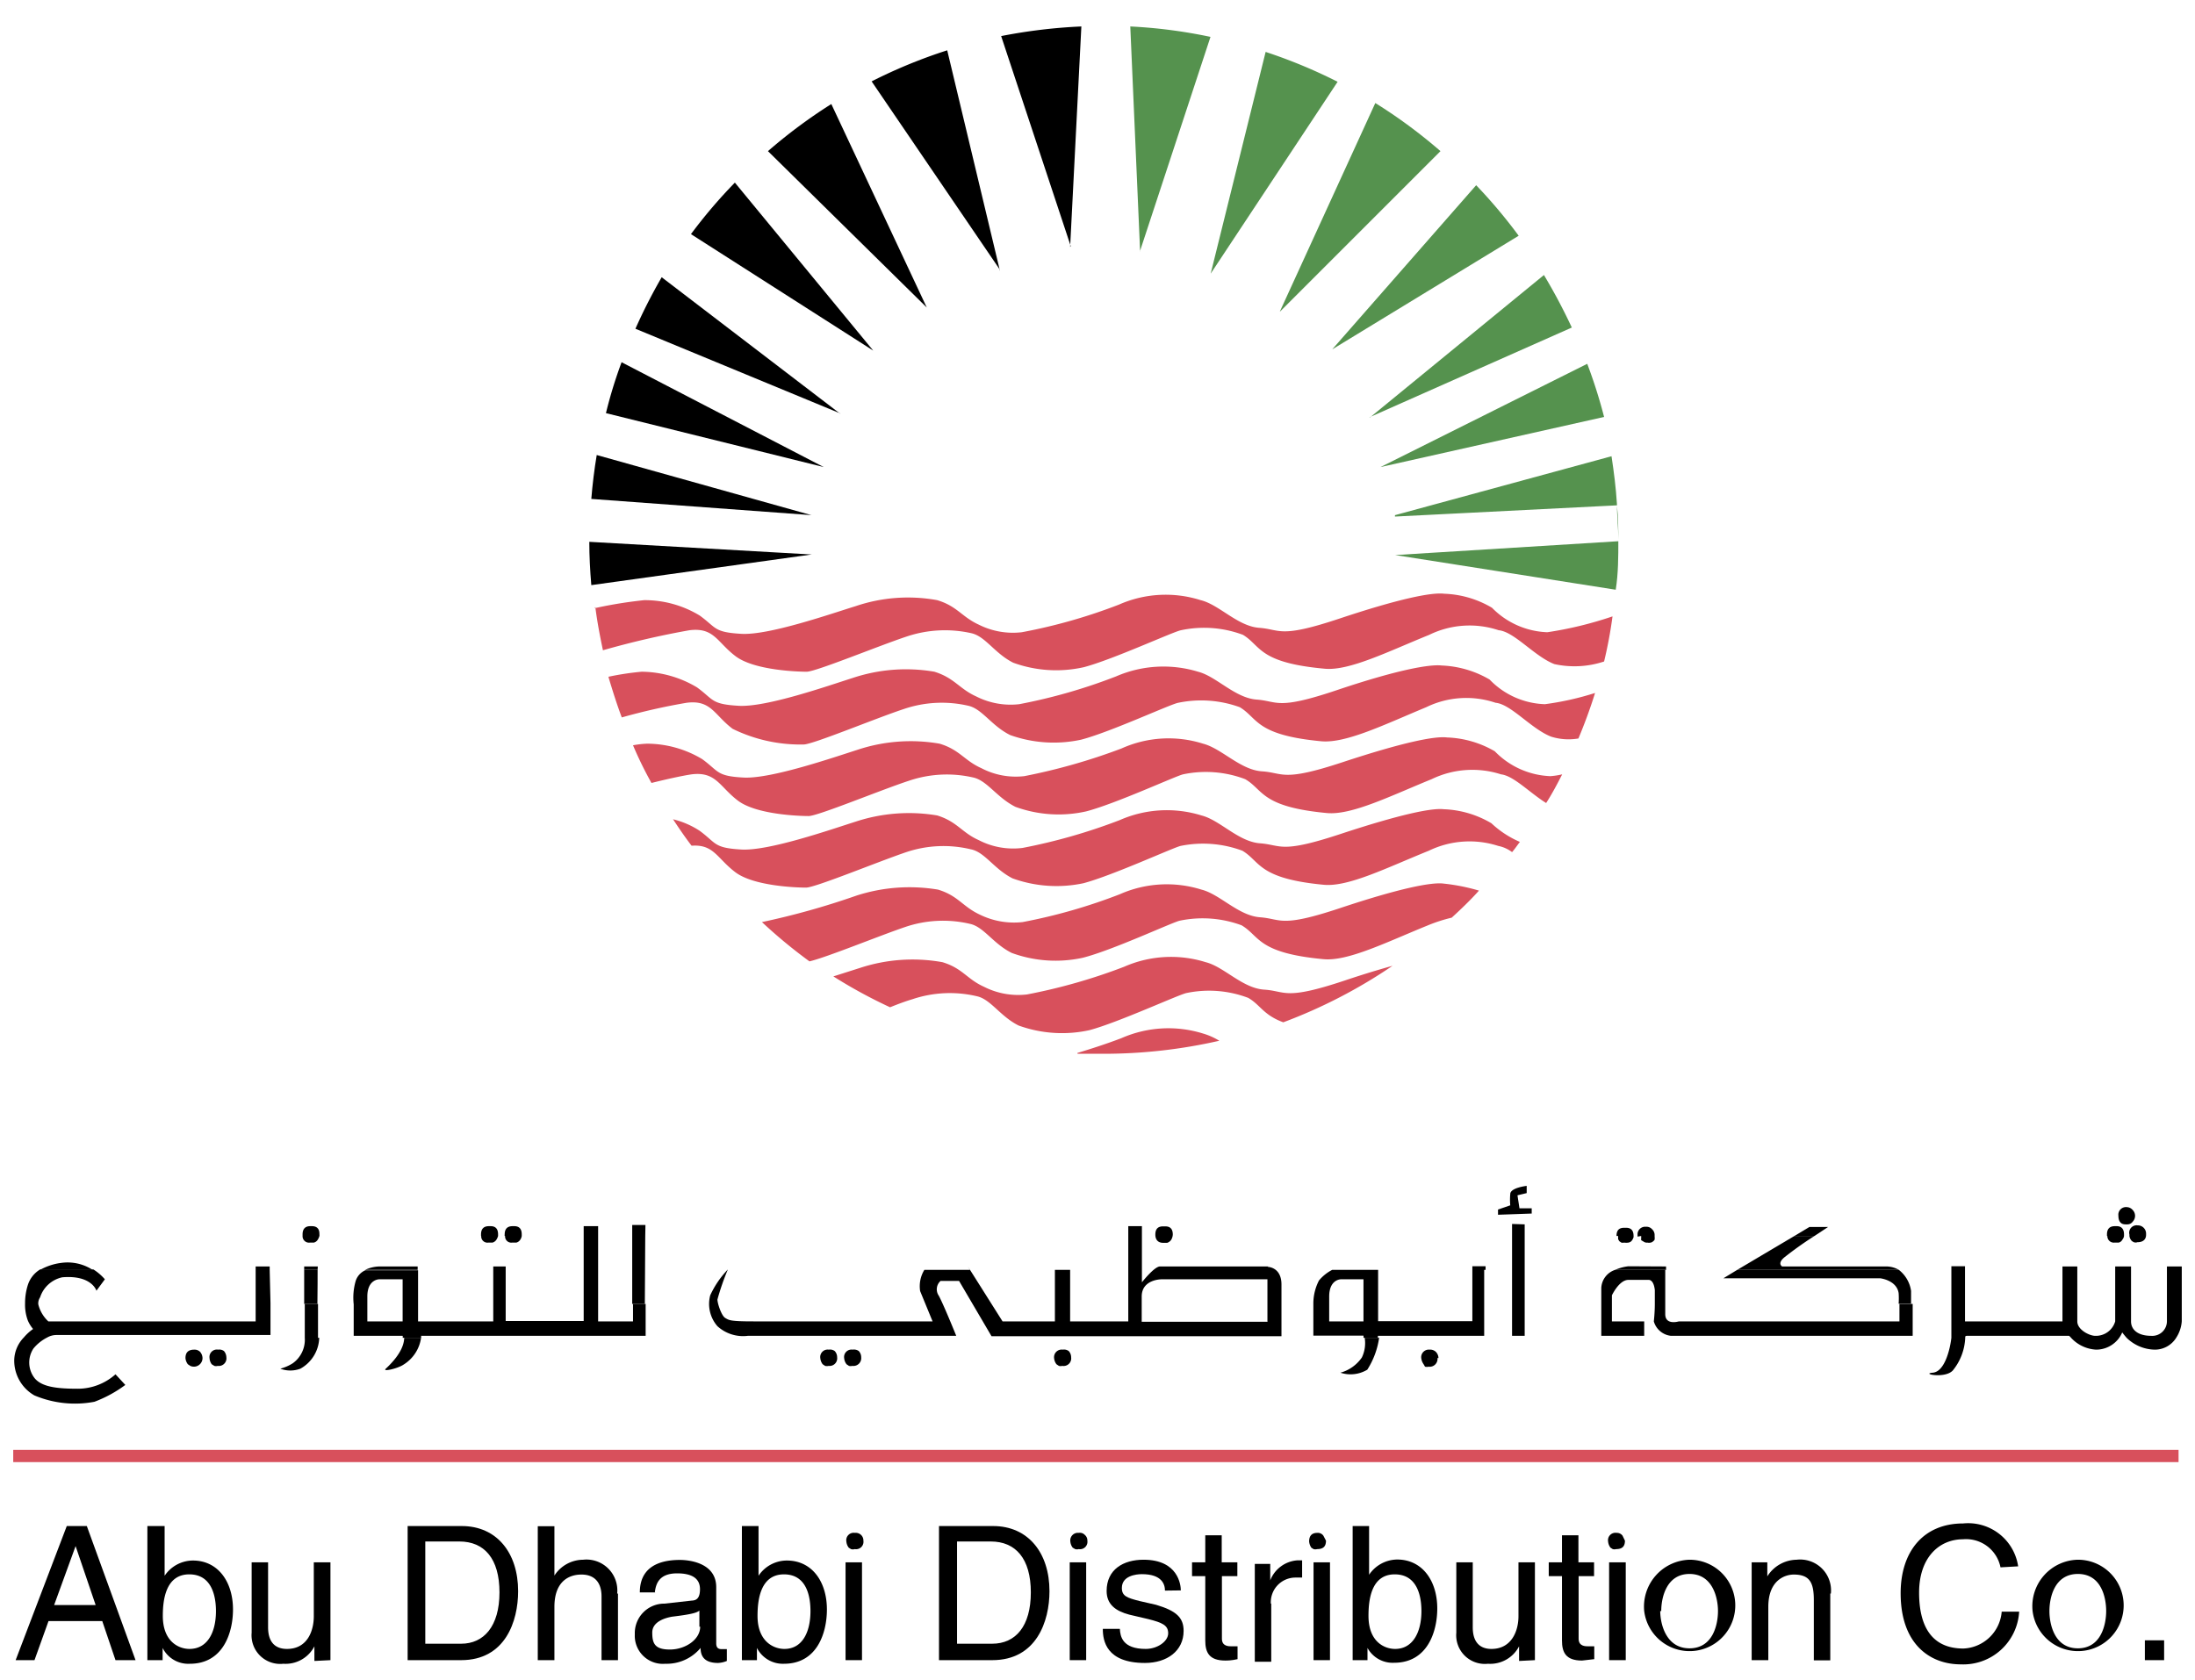 <svg id="Layer_1" data-name="Layer 1" xmlns="http://www.w3.org/2000/svg" viewBox="0 0 109.47 83.81"><defs><style>.cls-1{fill:#d8505c;}.cls-2{fill:#55924e;}</style></defs><title>About Abu Dhabi Distribution Company</title><polygon class="cls-1" points="0.66 72.33 108.65 72.33 108.65 72.94 0.66 72.94 0.66 72.33"/><path class="cls-1" d="M29.66,30.34a21.94,21.94,0,0,1,2.47-.4,5.28,5.28,0,0,1,2.77.77c.84.61.69.83,2.07.91s4.47-1,5.7-1.38a8.13,8.13,0,0,1,4.07-.3c1,.3,1.22.83,2.07,1.22a3.79,3.79,0,0,0,2.15.38,27.27,27.27,0,0,0,4.85-1.38,5.76,5.76,0,0,1,4.07-.22c.92.22,1.84,1.3,2.92,1.38s1,.54,4-.46,4.61-1.32,5.23-1.24a5,5,0,0,1,2.38.7,4.06,4.06,0,0,0,2.76,1.22,18.61,18.61,0,0,0,3.25-.79A21.87,21.87,0,0,1,80,33a4.69,4.69,0,0,1-2.48.13c-1-.39-2-1.62-2.78-1.69a4.58,4.58,0,0,0-3.46.23c-2.07.84-4,1.81-5.22,1.69-3.31-.3-3.16-1.14-4.07-1.69a5.53,5.53,0,0,0-3.09-.23c-.38.07-3.37,1.45-4.83,1.84a6.27,6.27,0,0,1-3.54-.22c-.93-.47-1.38-1.31-2.08-1.47a6,6,0,0,0-3.22.16c-1.39.46-4.54,1.76-5,1.76s-2.61-.07-3.54-.77-1.07-1.45-2.3-1.3a42.78,42.78,0,0,0-4.32,1c-.15-.71-.29-1.44-.38-2.16Z"/><path class="cls-1" d="M53.73,52.53c.69-.21,1.44-.45,2.2-.74A5.81,5.81,0,0,1,60,51.56a3.36,3.36,0,0,1,.81.36,25.87,25.87,0,0,1-5.73.65c-.45,0-.9,0-1.34,0Z"/><path class="cls-1" d="M41.56,48.71l1.35-.43A8.41,8.41,0,0,1,47,48c1,.3,1.22.84,2.06,1.22a3.76,3.76,0,0,0,2.16.39,28.41,28.41,0,0,0,4.84-1.38A5.8,5.8,0,0,1,60.13,48c.92.23,1.83,1.3,2.92,1.37s1,.55,4-.45c.92-.31,1.72-.55,2.4-.74A25.62,25.62,0,0,1,64,51c-1-.37-1.14-.87-1.75-1.22a5.51,5.51,0,0,0-3.08-.24c-.39.08-3.38,1.46-4.83,1.85a6.36,6.36,0,0,1-3.54-.23c-.92-.46-1.39-1.31-2.08-1.46a5.85,5.85,0,0,0-3.22.15c-.31.09-.69.23-1.11.4a24.77,24.77,0,0,1-2.78-1.51Z"/><path class="cls-1" d="M38,46a38.22,38.22,0,0,0,4.71-1.32,8.61,8.61,0,0,1,4.07-.3c1,.3,1.22.84,2.07,1.24A3.88,3.88,0,0,0,51,46a27.57,27.57,0,0,0,4.85-1.39,5.78,5.78,0,0,1,4.07-.23c.92.23,1.84,1.3,2.92,1.38s1,.54,4-.46S71.41,44,72,44.08a9.9,9.9,0,0,1,1.76.35c-.42.47-.89.92-1.36,1.35a7.84,7.84,0,0,0-1.18.38c-2.07.84-4,1.81-5.22,1.69-3.31-.31-3.16-1.15-4.08-1.69a5.59,5.59,0,0,0-3.08-.23C58.49,46,55.5,47.4,54,47.78a6.36,6.36,0,0,1-3.54-.24c-.93-.46-1.39-1.3-2.08-1.45a5.85,5.85,0,0,0-3.22.15c-1.25.42-3.93,1.52-4.79,1.72A25.55,25.55,0,0,1,38,46Z"/><path class="cls-1" d="M33.56,40.87a4.23,4.23,0,0,1,1.34.58c.84.62.69.85,2.07.93s4.47-1,5.7-1.39a8.5,8.5,0,0,1,4.07-.31c1,.31,1.22.85,2.07,1.23A3.73,3.73,0,0,0,51,42.3a28.51,28.51,0,0,0,4.85-1.39,5.83,5.83,0,0,1,4.07-.23c.92.23,1.84,1.31,2.92,1.39s1,.53,4-.46S71.41,40.3,72,40.37a5,5,0,0,1,2.38.7A4.89,4.89,0,0,0,75.8,42c-.13.17-.25.35-.39.51a1.68,1.68,0,0,0-.69-.31,4.66,4.66,0,0,0-3.46.24c-2.08.84-4,1.81-5.23,1.7-3.3-.31-3.16-1.16-4.07-1.7a5.62,5.62,0,0,0-3.08-.24c-.38.09-3.38,1.47-4.84,1.86a6.46,6.46,0,0,1-3.54-.24c-.93-.47-1.38-1.31-2.08-1.45a5.83,5.83,0,0,0-3.22.14c-1.39.47-4.54,1.77-5,1.77s-2.61-.07-3.53-.77-1.07-1.4-2.18-1.32c-.32-.42-.63-.87-.93-1.33Z"/><path class="cls-1" d="M31.57,37.18a4.83,4.83,0,0,1,.69-.08,5.37,5.37,0,0,1,2.76.77c.84.61.7.85,2.07.92s4.47-1,5.69-1.39a8.42,8.42,0,0,1,4.08-.3c1,.3,1.23.84,2.08,1.22a3.7,3.7,0,0,0,2.14.4,29.94,29.94,0,0,0,4.85-1.38A5.71,5.71,0,0,1,60,37.1c.93.24,1.86,1.31,2.94,1.38s1,.54,4-.45,4.61-1.32,5.23-1.24a5.07,5.07,0,0,1,2.38.69,4.07,4.07,0,0,0,2.77,1.24,3.7,3.7,0,0,0,.59-.09c-.25.49-.52,1-.8,1.43-.82-.51-1.62-1.36-2.25-1.43a4.66,4.66,0,0,0-3.46.24c-2.06.84-4,1.81-5.23,1.69-3.3-.31-3.15-1.16-4.07-1.69A5.52,5.52,0,0,0,59,38.63c-.38.09-3.37,1.47-4.84,1.85a6.29,6.29,0,0,1-3.52-.23c-.93-.47-1.4-1.3-2.09-1.46a5.87,5.87,0,0,0-3.22.16c-1.38.45-4.54,1.76-5,1.76s-2.61-.07-3.53-.77-1.09-1.46-2.31-1.31c-.47.07-1.24.24-2,.43a19.21,19.21,0,0,1-.92-1.88Z"/><path class="cls-1" d="M30.35,33.76A14.05,14.05,0,0,1,32,33.51a5.47,5.47,0,0,1,2.76.78c.84.61.69.84,2.08.92s4.46-1,5.69-1.39a8.39,8.39,0,0,1,4.07-.31c1,.31,1.24.85,2.08,1.23a3.79,3.79,0,0,0,2.15.39,27.54,27.54,0,0,0,4.84-1.39,5.92,5.92,0,0,1,4.08-.23c.91.23,1.84,1.31,2.92,1.39s1,.54,4-.47,4.62-1.3,5.23-1.23a5.12,5.12,0,0,1,2.39.7,4,4,0,0,0,2.76,1.23,14.52,14.52,0,0,0,2.5-.56c-.24.77-.52,1.53-.83,2.27a2.9,2.9,0,0,1-1.36-.09c-1-.39-2-1.62-2.77-1.69a4.56,4.56,0,0,0-3.46.22c-2.07.86-4,1.81-5.23,1.7-3.3-.31-3.15-1.15-4.07-1.7a5.64,5.64,0,0,0-3.07-.22c-.39.07-3.38,1.46-4.84,1.84a6.46,6.46,0,0,1-3.54-.23c-.93-.46-1.39-1.3-2.08-1.46a5.87,5.87,0,0,0-3.22.16c-1.4.46-4.54,1.77-5,1.77a7.66,7.66,0,0,1-3.54-.78c-.92-.69-1.07-1.46-2.3-1.3a31.08,31.08,0,0,0-3.23.73c-.25-.66-.46-1.34-.66-2Z"/><path class="cls-2" d="M69.57,25.7l10.8-2.94c.12.79.22,1.57.27,2.38,0,.59.07,1.18.07,1.79v0c0,.84,0,1.67-.13,2.49l-11-1.73L80.71,27v0c0-.61,0-1.2-.07-1.79l-11.07.56Z"/><path class="cls-2" d="M68.85,23.3l10.31-5.15A25.4,25.4,0,0,1,80,20.8L68.85,23.3Z"/><path class="cls-2" d="M68.33,20.82,77,13.72a28.35,28.35,0,0,1,1.39,2.62l-10.1,4.48Z"/><path class="cls-2" d="M66.44,17.43l7.18-8.19a25.68,25.68,0,0,1,2.12,2.52l-9.3,5.67Z"/><path class="cls-2" d="M63.83,15.54l4.76-10.4a25.47,25.47,0,0,1,3.25,2.4l-8,8Z"/><path class="cls-2" d="M60.38,13.65,63.12,2.59a25.82,25.82,0,0,1,3.59,1.49l-6.33,9.57Z"/><path class="cls-2" d="M56.86,12.54,56.37,1.32a25.28,25.28,0,0,1,4,.52l-3.52,10.7Z"/><path d="M53.4,12.28,49.93,1.8a26.73,26.73,0,0,1,4-.48l-.56,11Z"/><path d="M49.87,13.46l-6.4-9.4a25.5,25.5,0,0,1,3.77-1.55l2.63,11Z"/><path d="M46.22,15.34,38.3,7.54a25.88,25.88,0,0,1,3.16-2.35l4.76,10.15Z"/><path d="M43.55,17.49l-9.09-5.81a25.22,25.22,0,0,1,2.19-2.57l6.9,8.38Z"/><path d="M41.92,20.63,31.69,16.4A27.23,27.23,0,0,1,33,13.83l8.89,6.8Z"/><path d="M41.08,23.3,30.22,20.61A22.61,22.61,0,0,1,31,18.07L41.08,23.3Z"/><path d="M40.49,25.7l-11-.81q.09-1.11.27-2.19l10.71,3Z"/><path d="M40.49,27.66l-11,1.53c-.06-.71-.1-1.43-.1-2.16l11.06.63Z"/><path d="M5.1,80.87l.66,1.95h1L4.33,76.13h-1L.78,82.82h.94l.7-1.95H5.1m-2.4-.8,1.07-2.94h0l1,2.94Z"/><path d="M8.11,82.82v-.61h0A1.43,1.43,0,0,0,9.47,83c1.66,0,2.15-1.55,2.15-2.71,0-1.37-.74-2.44-2-2.44a1.71,1.71,0,0,0-1.41.76h0V76.13H7.35v6.69h.76m2.66-2.45c0,1.06-.42,1.89-1.32,1.89-.52,0-1.33-.35-1.33-1.65,0-.79.14-2.07,1.32-2.07s1.33,1.2,1.33,1.83Z"/><path d="M16.48,82.82V77.94h-.83v2.69c0,.7-.3,1.63-1.34,1.63-.53,0-.94-.28-.94-1.08V77.94h-.82v3.51A1.43,1.43,0,0,0,14.13,83a1.62,1.62,0,0,0,1.55-.87v.73Z"/><path d="M20.31,82.82H23c2.2,0,2.84-1.94,2.84-3.44,0-1.92-1.07-3.25-2.81-3.25h-2.7v6.69h0m.9-5.92h1.68c1.24,0,2,.85,2,2.54S24.13,82,23,82H21.21V76.9Z"/><path d="M30.78,79.5a1.54,1.54,0,0,0-1.7-1.69,1.72,1.72,0,0,0-1.43.79h0V76.14h-.83v6.68h.83V80.16c0-1.23.68-1.61,1.35-1.61s1,.42,1,1.09v3.18h.82V79.5Z"/><path d="M32.66,79.42c.05-.37.18-.93,1.11-.93.78,0,1.14.28,1.14.79s-.23.56-.42.57L33.14,80a1.47,1.47,0,0,0-1.48,1.53A1.4,1.4,0,0,0,33.18,83a2.2,2.2,0,0,0,1.76-.79c0,.37.15.75.87.75a1.3,1.3,0,0,0,.44-.1v-.59l-.26,0c-.17,0-.27-.07-.27-.29v-2.8c0-1.25-1.42-1.36-1.81-1.36-1.2,0-2,.47-2,1.62h.77m2.24,1.71c0,.65-.75,1.14-1.51,1.14s-.88-.31-.88-.85.64-.73,1-.79c1-.12,1.22-.2,1.35-.3v.8Z"/><path d="M37.75,82.82v-.61h0A1.45,1.45,0,0,0,39.1,83c1.66,0,2.14-1.55,2.14-2.71,0-1.37-.73-2.44-2-2.44a1.7,1.7,0,0,0-1.41.76h0V76.13H37v6.69h.78m2.64-2.45c0,1.06-.41,1.89-1.3,1.89-.52,0-1.34-.35-1.34-1.65,0-.79.14-2.07,1.32-2.07s1.32,1.2,1.32,1.83Z"/><polygon points="42.99 77.94 42.17 77.94 42.17 82.82 42.99 82.82 42.99 77.94"/><path d="M46.83,82.82h2.66c2.2,0,2.85-1.94,2.85-3.44,0-1.92-1.07-3.25-2.81-3.25h-2.7v6.69h0m.9-5.92h1.68c1.24,0,2,.85,2,2.54S50.65,82,49.48,82H47.73V76.9Z"/><polygon points="54.17 77.94 53.35 77.94 53.35 82.82 54.17 82.82 54.17 77.94"/><path d="M58.89,79.34c0-.26-.12-1.53-1.86-1.53-1,0-1.84.48-1.84,1.56,0,.67.45,1,1.13,1.18l.94.22c.71.18,1,.31,1,.71s-.53.78-1.12.78c-1.16,0-1.27-.62-1.29-1H55c0,.59.17,1.7,2.1,1.7,1.1,0,1.93-.6,1.93-1.6,0-.66-.36-1-1.37-1.3l-.83-.19c-.63-.16-.88-.25-.88-.65,0-.61.71-.69,1-.69,1,0,1.15.51,1.15.82Z"/><path d="M61.71,78.63v-.69h-.78V76.59h-.82v1.35h-.66v.69h.66v3.21c0,.58.18,1,1,1,.09,0,.31,0,.61-.07v-.64h-.29c-.16,0-.49,0-.49-.38V78.63Z"/><path d="M63.38,80a1.23,1.23,0,0,1,1.24-1.3h.32v-.86l-.23,0a1.57,1.57,0,0,0-1.36,1h0v-.82h-.77v4.88h.82V80Z"/><polygon points="66.33 77.94 65.51 77.94 65.51 82.82 66.33 82.82 66.33 77.94"/><path d="M68.2,82.82v-.61h0a1.43,1.43,0,0,0,1.33.74c1.66,0,2.15-1.55,2.15-2.71,0-1.37-.74-2.44-2-2.44a1.71,1.71,0,0,0-1.4.76h0V76.13h-.82v6.69h.78m2.65-2.45c0,1.06-.43,1.89-1.31,1.89-.53,0-1.33-.35-1.33-1.65,0-.79.13-2.07,1.31-2.07s1.33,1.2,1.33,1.83Z"/><path d="M76.55,82.82V77.94h-.82v2.69c0,.7-.32,1.63-1.35,1.63-.52,0-.93-.28-.93-1.08V77.94h-.82v3.51A1.43,1.43,0,0,0,74.21,83a1.62,1.62,0,0,0,1.55-.87v.73Z"/><path d="M79.5,78.63v-.69h-.78V76.59H77.9v1.35h-.66v.69h.66v3.21c0,.58.18,1,1,1l.61-.07v-.64h-.28c-.17,0-.5,0-.5-.38V78.63Z"/><polygon points="81.08 77.94 80.25 77.94 80.25 82.82 81.08 82.82 81.08 77.94"/><path d="M82,80.37a2.28,2.28,0,1,0,2.26-2.56A2.34,2.34,0,0,0,82,80.37h0m.85,0c0-.65.25-1.85,1.41-1.85s1.42,1.2,1.42,1.85-.24,1.86-1.42,1.86S82.8,81,82.8,80.37Z"/><path d="M91.31,79.5a1.54,1.54,0,0,0-1.71-1.69,1.76,1.76,0,0,0-1.46.83h0v-.7h-.78v4.88h.83V80.16c0-1.32.82-1.61,1.27-1.61.81,0,1,.42,1,1.28v3h.82V79.5Z"/><path d="M100.65,78.14A2.52,2.52,0,0,0,97.91,76c-2,0-3.12,1.42-3.12,3.48,0,2.56,1.48,3.55,3,3.55a2.79,2.79,0,0,0,2.91-2.63h-.87a2,2,0,0,1-1.91,1.84c-1.66,0-2.21-1.22-2.21-2.79,0-1.75,1-2.66,2.19-2.66a1.75,1.75,0,0,1,1.87,1.4Z"/><path d="M101.37,80.37a2.28,2.28,0,1,0,2.26-2.56,2.32,2.32,0,0,0-2.26,2.56h0m.84,0c0-.65.24-1.85,1.42-1.85s1.41,1.2,1.41,1.85-.24,1.86-1.41,1.86-1.42-1.2-1.42-1.86Z"/><polygon points="107.93 81.83 106.97 81.83 106.97 82.82 107.93 82.82 107.93 81.83"/><path d="M71.69,67.75a.39.39,0,0,1-.44.43.4.4,0,0,1-.18,0L71,68.06a.68.68,0,0,1-.12-.31.38.38,0,0,1,.42-.42.41.41,0,0,1,.31.11.46.46,0,0,1,.13.31Z"/><path d="M46.12,63.33l0,0Z"/><path d="M63.25,63.18h-5.4c-.28,0-.9.79-.9.79V61.17h-.68v4.75h-2.9V63.35h-.76v2.57H50l-1.73-2.74.1.17H46.1a1.56,1.56,0,0,0-.21,1.06l.62,1.51H37.58c-1.18,0-1.22-.06-1.41-.17s-.39-.73-.39-.92a12.12,12.12,0,0,1,.52-1.5,4.66,4.66,0,0,0-.88,1.29,1.69,1.69,0,0,0,.36,1.54,1.9,1.9,0,0,0,1.52.48H47.69s-.63-1.56-.87-2a.56.56,0,0,1,.09-.74h.92l1.62,2.76H63.91s0-2.06,0-2.58c0-.88-.69-.88-.69-.88m0,2.74H56.94V64.68c0-.87,1-.86,1-.86h5.27v2.1Z"/><path d="M46.33,63.2l0,0Z"/><path d="M46.21,63.25l0,0Z"/><path d="M58,62h.21a.38.38,0,0,0,.2-.15.56.56,0,0,0,.08-.26c0-.27-.12-.41-.37-.41H58c-.26,0-.38.14-.38.41S57.77,62,58,62Z"/><path d="M41.33,67.33a.37.37,0,0,0-.42.42.58.58,0,0,0,.12.31l.12.08a.4.4,0,0,0,.18,0,.38.38,0,0,0,.42-.43.45.45,0,0,0-.12-.31A.4.4,0,0,0,41.33,67.33Z"/><path d="M42.52,67.33a.37.37,0,0,0-.42.42.58.58,0,0,0,.12.31l.12.08a.35.35,0,0,0,.17,0,.39.39,0,0,0,.44-.43.45.45,0,0,0-.12-.31A.42.42,0,0,0,42.52,67.33Z"/><path d="M53,67.33a.38.38,0,0,0-.43.42.58.58,0,0,0,.12.31l.12.08a.35.35,0,0,0,.17,0,.38.38,0,0,0,.44-.43.45.45,0,0,0-.12-.31A.4.4,0,0,0,53,67.33Z"/><path d="M46.37,63.18h0Z"/><path d="M46.1,63.35h0l0,0Z"/><path d="M46.26,63.22l.07,0Z"/><path d="M46.16,63.28l.05,0Z"/><path d="M15.86,66.74s0-.07,0-.1c0-.3,0-1,0-1.59h-.66v1.69h0a1.44,1.44,0,0,1-.6,1.27,2.24,2.24,0,0,1-.62.27,1.43,1.43,0,0,0,1,0,1.82,1.82,0,0,0,.94-1.54Z"/><path d="M19.24,68.28c-.19.17.58,0,.88-.2A1.88,1.88,0,0,0,21,66.74h-.84C20.15,66.94,20.11,67.47,19.24,68.28Z"/><path d="M9.69,67.33c-.3,0-.44.14-.44.42a.58.58,0,0,0,.12.31l.12.08a.43.43,0,0,0,.61-.39.5.5,0,0,0-.12-.31A.39.39,0,0,0,9.69,67.33Z"/><path d="M10.88,67.33a.37.37,0,0,0-.43.42.56.56,0,0,0,.11.31l.13.08a.32.32,0,0,0,.17,0,.38.38,0,0,0,.43-.43.5.5,0,0,0-.12-.31A.39.39,0,0,0,10.88,67.33Z"/><path d="M31.53,65.92h-1.7V61.17h-.72V65.9l-3.89,0V63.18h-.62v2.74l-3.75,0v-.85l0-1.7H18.22a.87.87,0,0,0-.48.53,3,3,0,0,0-.1,1.17h0s0,0,0,0v1.57h2.44a.18.18,0,0,1,0,.1H21a.24.24,0,0,0,0-.1h11.2V65.05h-.63v.87m-11.45,0H18.32V64.68c0-.87.6-.86.6-.86h1.16v2.1Z"/><path d="M13.45,63.35v-.17h-.7v2.74l-10.34,0a1.72,1.72,0,0,1-.5-.85h0A.54.54,0,0,1,2,64.72a1.49,1.49,0,0,1,1.11-1c1.47-.12,1.7.67,1.7.67l.42-.57a2.58,2.58,0,0,0-.57-.49H2a1.4,1.4,0,0,0-.61.77,3,3,0,0,0-.14.93h0a2.22,2.22,0,0,0,.14.85,1.68,1.68,0,0,0,.26.42,2.41,2.41,0,0,0-.46.42,1.68,1.68,0,0,0-.48,1.11,2,2,0,0,0,1,1.78,5.2,5.2,0,0,0,3,.32,6.25,6.25,0,0,0,1.54-.84l-.49-.53a2.83,2.83,0,0,1-1.88.72c-1.08,0-1.78-.1-2.14-.51a1.27,1.27,0,0,1-.07-1.5,2.15,2.15,0,0,1,.69-.55h0a.93.93,0,0,1,.43-.12l10.7,0,0-1.59Z"/><path d="M15.84,63.35h-.67v1.7h.66C15.84,64.36,15.84,63.66,15.84,63.35Z"/><path d="M3.07,63A2.88,2.88,0,0,0,2,63.35H4.62A2.29,2.29,0,0,0,3.07,63Z"/><path d="M15.85,63.18h-.68v.17h.67C15.85,63.24,15.85,63.18,15.85,63.18Z"/><path d="M18.92,63.18a1.75,1.75,0,0,0-.71.17h2.62v-.17Z"/><path d="M15.56,61.17h-.09c-.25,0-.38.14-.38.41v.08h0a.32.32,0,0,0,.36.33h.2a.32.32,0,0,0,.2-.15.71.71,0,0,0,.08-.18h0a.22.22,0,0,0,0-.08C15.94,61.31,15.81,61.17,15.56,61.17Z"/><path d="M24,61.66a.31.31,0,0,0,.35.33h.21a.34.34,0,0,0,.2-.15.71.71,0,0,0,.08-.18h0v-.08c0-.27-.12-.41-.37-.41h-.09c-.26,0-.39.14-.39.41v.08Z"/><path d="M25.19,61.66a.31.31,0,0,0,.35.33h.21a.34.34,0,0,0,.2-.15.45.45,0,0,0,.07-.18h0v-.08c0-.27-.12-.41-.37-.41h-.09c-.26,0-.39.14-.39.41a.22.22,0,0,0,0,.08Z"/><polygon points="31.53 61.11 31.53 61.66 31.53 63.35 31.53 65.05 32.16 65.05 32.17 63.35 32.17 63.35 32.18 61.66 32.19 61.11 31.53 61.11"/><path d="M80.92,76.61a.35.35,0,0,0-.3-.14.37.37,0,0,0-.42.43.58.58,0,0,0,.12.31l.11.07a.31.31,0,0,0,.17,0c.3,0,.44-.13.44-.42"/><path d="M66,76.61a.34.34,0,0,0-.3-.14c-.27,0-.41.14-.41.43a.65.65,0,0,0,.11.31l.11.07a.34.34,0,0,0,.18,0c.3,0,.44-.13.44-.42"/><path d="M53.8,76.47a.38.38,0,0,0-.42.43.58.58,0,0,0,.12.31l.12.07a.32.32,0,0,0,.18,0,.37.37,0,0,0,.43-.42.36.36,0,0,0-.13-.29A.34.34,0,0,0,53.8,76.47Z"/><path d="M42.63,76.47a.37.37,0,0,0-.42.43.58.58,0,0,0,.12.31l.11.07a.32.32,0,0,0,.19,0,.37.37,0,0,0,.43-.42.38.38,0,0,0-.12-.29A.39.39,0,0,0,42.63,76.47Z"/><path d="M74.09,63.35v-.18h-.66v2.74h-4.7V63.35H66.44a2.13,2.13,0,0,0-.66.53A2.51,2.51,0,0,0,65.5,65v1.63H68a.6.6,0,0,1,0,.11h.72a.45.45,0,0,1,0-.1h5.3V63.35M68,65.05v.87H66.29V64.68c0-.87.59-.86.59-.86H68v1.23Z"/><path d="M67.92,67.72a1.92,1.92,0,0,1-1.07.76,1.62,1.62,0,0,0,1.34-.15,4,4,0,0,0,.59-1.59h-.72A1.65,1.65,0,0,1,67.92,67.72Z"/><polygon points="75.41 61.66 75.41 63.35 75.41 65.05 75.41 66.64 76.04 66.64 76.04 65.05 76.04 63.35 76.04 61.66 76.04 61.08 75.41 61.06 75.41 61.66"/><path d="M76.39,60.28h-.61l-.1-.65.46-.11,0-.36s-.82.09-.82.41a3.18,3.18,0,0,0,0,.56l-.61.21v.26l1.68-.06Z"/><path d="M94.73,65.05c0,.43,0,.87,0,.87h-11s-.68.21-.68-.36V63.35H80.55a1,1,0,0,0-.69.9v2.39H82v-.72H80.39l0-.87v-.43s.36-.77.82-.77h1s.26-.05.32.51c0,.19,0,.44,0,.69h0c0,.45-.05.87-.05.87a1,1,0,0,0,.85.72c.67,0,12.06,0,12.06,0l0-1.59Z"/><path d="M94.7,63.35H86.64l-.69.42h7.82s.82.09.92.74a3.83,3.83,0,0,1,0,.53h.62V64.4A1.63,1.63,0,0,0,94.7,63.35Z"/><path d="M94.05,63.18H88.88s-.27-.15.13-.47a17.85,17.85,0,0,1,1.48-1.05h-1l-2.85,1.69H94.7A1.25,1.25,0,0,0,94.05,63.18Z"/><path d="M81.21,63.17a2.29,2.29,0,0,0-.66.18h2.54v-.17Z"/><path d="M108.07,63.18v2.74a.73.73,0,0,1-.79.72c-.65,0-1-.3-1-.72V63.18h-.79v2.74a1,1,0,0,1-1,.72c-.28,0-.89-.3-.89-.72V63.18h-.74v2.74H98v-.87l0-1.7v-.18h-.68v.18c0,.32,0,1,0,1.7h0c0,.72,0,1.44,0,1.59s0,0,0,.1h0c-.06.53-.32,1.69-.93,1.74s.61.31,1-.11a2.75,2.75,0,0,0,.62-1.63h0c0-.07,0-.1.1-.1h5.08a.72.72,0,0,1,.1.1h0a1.83,1.83,0,0,0,1.25.59,1.42,1.42,0,0,0,1.15-.59h0a1.35,1.35,0,0,0,.15-.27s.08.11.22.27h0a2.06,2.06,0,0,0,1.4.59,1.25,1.25,0,0,0,1.07-.59h0a1.73,1.73,0,0,0,.28-.82V63.18Z"/><path d="M80.7,61.66h0c0,.06,0,.12,0,.16s0,0,0,0l.06.1a0,0,0,0,1,0,0l.1.07h0a.35.35,0,0,0,.14,0,.78.78,0,0,0,.21,0,.27.27,0,0,0,.2-.14.52.52,0,0,0,.06-.13.06.06,0,0,1,0,0s0,0,0-.06h0v0c0-.28-.13-.41-.37-.41h-.1c-.26,0-.38.13-.38.41v0Z"/><path d="M81.85,61.66h0l0,.1,0,0a.54.54,0,0,0,0,.11l.12.07a.27.27,0,0,0,.19.05.41.41,0,0,0,.16,0h0a.23.23,0,0,0,.12-.06h0a.24.24,0,0,0,.08-.09s0,0,0,0a.68.68,0,0,0,0-.15h0s0,0,0-.07a.39.39,0,0,0-.13-.3.36.36,0,0,0-.3-.12.38.38,0,0,0-.42.42.17.17,0,0,0,0,.07Z"/><path d="M91.17,61.21h-.93l-.75.45h1Z"/><path d="M105.1,61.66a.32.32,0,0,0,.35.33h.21a.28.28,0,0,0,.19-.15.36.36,0,0,0,.08-.18h0s0,0,0-.08c0-.27-.13-.41-.36-.41h-.1c-.26,0-.39.14-.39.41,0,0,0,.05,0,.08Z"/><path d="M106.2,61.59v.07h0a.45.45,0,0,0,.11.24.52.52,0,0,0,.11.07.27.27,0,0,0,.18,0c.26,0,.42-.12.43-.35v-.07a.41.41,0,0,0-.42-.42A.37.37,0,0,0,106.2,61.59Z"/><path d="M106,61.08h.1a.32.32,0,0,0,.26-.13.42.42,0,0,0,0-.59.4.4,0,0,0-.29-.14.38.38,0,0,0-.42.43C105.65,60.93,105.77,61.08,106,61.08Z"/></svg>